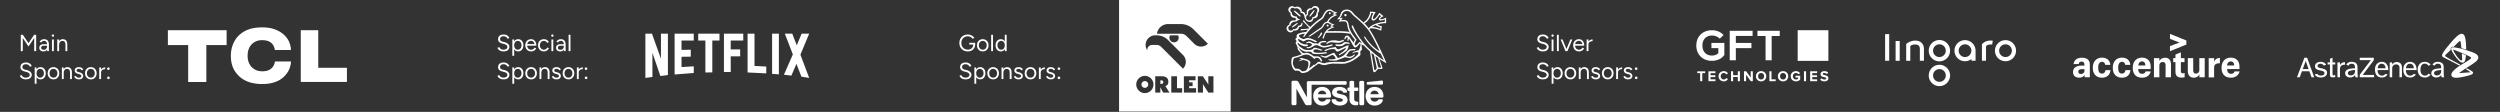 <svg xmlns="http://www.w3.org/2000/svg" width="1073" height="48" fill="none"><rect width="100%" height="100%" fill="#333333" stroke="none"/><style><![CDATA[.B{fill:#fff}]]></style><g clip-path="url(#A)" class="B"><g clip-path="url(#B)"><path d="M8.93 21.941v-7h.88l2.42 3.58 2.42-3.58h.87v7h-.84v-5.64l-2.45 3.65-2.45-3.63v5.62h-.85zm11.307 0l-.04-.82v-1.82c0-.393-.043-.717-.13-.97a1.14 1.14 0 0 0-.41-.59c-.187-.133-.43-.2-.73-.2-.273 0-.51.057-.71.17a1.22 1.22 0 0 0-.48.52l-.72-.28c.127-.233.28-.433.46-.6a1.76 1.76 0 0 1 .63-.39 2.25 2.25 0 0 1 .82-.14c.467 0 .85.093 1.15.28.307.18.537.45.69.81.153.353.227.793.22 1.32l-.01 2.71h-.74zm-1.5.12c-.587 0-1.047-.133-1.38-.4-.327-.273-.49-.65-.49-1.13 0-.507.167-.893.5-1.16.34-.273.813-.41 1.42-.41h1.43v.67h-1.25c-.467 0-.8.077-1 .23-.193.153-.29.373-.29.66a.75.75 0 0 0 .29.62c.193.147.463.22.81.22.287 0 .537-.06.75-.18.213-.127.377-.303.49-.53a1.77 1.77 0 0 0 .18-.82h.34c0 .68-.153 1.223-.46 1.63-.307.4-.753.6-1.34.6zm3.568-.12v-5h.8v5h-.8zm.41-6.16a.48.48 0 0 1-.35-.15.48.48 0 0 1-.15-.35.46.46 0 0 1 .15-.35.48.48 0 0 1 .35-.15.46.46 0 0 1 .35.15.46.46 0 0 1 .15.35.48.48 0 0 1-.15.35.46.46 0 0 1-.35.15zm1.864 6.16v-5h.75l.05.92v4.08h-.8zm3.51 0v-2.56h.8v2.56h-.8zm0-2.56c0-.493-.057-.87-.17-1.13s-.27-.437-.47-.53a1.5 1.5 0 0 0-.68-.15c-.44 0-.783.157-1.03.47-.24.307-.36.743-.36 1.31h-.39c0-.527.077-.98.23-1.36s.377-.67.67-.87.647-.3 1.06-.3c.393 0 .733.08 1.02.24.293.153.52.4.68.74.167.34.247.787.24 1.34v.24h-.8zM11.17 34.061a4.01 4.01 0 0 1-1.03-.12c-.3-.087-.56-.203-.78-.35a2.45 2.45 0 0 1-.54-.5 2.01 2.01 0 0 1-.31-.59l.81-.28c.1.293.3.55.6.77.307.213.68.32 1.12.32.54 0 .963-.107 1.27-.32s.46-.497.46-.85c0-.327-.137-.59-.41-.79-.273-.207-.633-.367-1.08-.48l-.77-.2c-.313-.08-.603-.197-.87-.35a2.01 2.01 0 0 1-.63-.6c-.153-.247-.23-.54-.23-.88 0-.633.203-1.127.61-1.48.413-.36 1.007-.54 1.78-.54.46 0 .857.077 1.19.23.333.147.603.337.81.57.213.227.363.473.45.74l-.8.28c-.127-.333-.34-.593-.64-.78-.3-.193-.663-.29-1.09-.29-.447 0-.803.11-1.07.33-.26.213-.39.507-.39.88 0 .32.103.567.31.74.207.167.477.29.81.37l.77.19c.68.16 1.2.427 1.56.8.367.367.55.763.55 1.19 0 .367-.093.703-.28 1.01-.187.3-.463.54-.83.72-.36.173-.81.26-1.35.26zm3.723 1.88v-7h.75l.05.92v6.08h-.8zm2.49-1.88a1.91 1.91 0 0 1-1.11-.33c-.313-.22-.557-.527-.73-.92-.173-.4-.26-.857-.26-1.37 0-.52.087-.977.26-1.37s.417-.7.73-.92a1.91 1.91 0 0 1 1.11-.33c.447 0 .84.11 1.18.33a2.18 2.18 0 0 1 .79.92c.193.393.29.85.29 1.37 0 .513-.097.97-.29 1.37a2.18 2.18 0 0 1-.79.92c-.34.22-.733.33-1.18.33zm-.18-.73a1.46 1.46 0 0 0 .83-.24 1.63 1.63 0 0 0 .58-.67c.147-.287.22-.613.22-.98s-.07-.693-.21-.98c-.133-.287-.323-.51-.57-.67a1.51 1.51 0 0 0-.84-.24c-.293 0-.557.08-.79.24-.227.16-.407.383-.54.67-.127.287-.19.613-.19.98s.063.693.19.98c.133.287.313.51.54.67s.487.24.78.24zm5.758.73c-.487 0-.92-.11-1.3-.33a2.41 2.41 0 0 1-.88-.93c-.213-.393-.32-.847-.32-1.36s.103-.967.31-1.36c.213-.393.507-.7.88-.92.38-.227.81-.34 1.29-.34.493 0 .927.113 1.3.34a2.25 2.25 0 0 1 .88.92c.213.393.32.847.32 1.36s-.107.967-.32 1.36a2.34 2.34 0 0 1-.87.93c-.373.22-.803.33-1.29.33zm0-.74c.333 0 .623-.08.87-.24s.44-.38.58-.66c.147-.28.22-.607.22-.98s-.073-.7-.22-.98a1.62 1.62 0 0 0-.59-.66c-.253-.16-.547-.24-.88-.24-.327 0-.617.08-.87.24-.247.16-.443.38-.59.66-.14.28-.21.607-.21.98 0 .367.07.693.21.98a1.69 1.69 0 0 0 .6.66c.26.16.553.24.88.24zm3.591.62v-5h.75l.05.92v4.08h-.8zm3.51 0v-2.56h.8v2.56h-.8zm0-2.56c0-.493-.057-.87-.17-1.13s-.27-.437-.47-.53a1.5 1.5 0 0 0-.68-.15c-.44 0-.783.157-1.03.47-.24.307-.36.743-.36 1.31h-.39c0-.527.077-.98.23-1.36s.377-.67.67-.87.647-.3 1.06-.3c.393 0 .733.08 1.02.24.293.153.52.4.68.74.167.34.247.787.24 1.34v.24h-.8zm3.816 2.68c-.367 0-.687-.053-.96-.16-.273-.113-.503-.26-.69-.44-.18-.18-.31-.377-.39-.59l.7-.29c.113.227.283.41.51.55a1.4 1.4 0 0 0 .75.21c.313 0 .577-.06.79-.18.213-.127.32-.303.32-.53 0-.207-.08-.373-.24-.5-.153-.127-.383-.23-.69-.31l-.48-.13c-.453-.12-.807-.3-1.06-.54-.253-.247-.38-.523-.38-.83 0-.473.153-.84.46-1.1.313-.267.777-.4 1.39-.4a2.34 2.34 0 0 1 .8.13c.24.087.447.21.62.37.173.153.3.337.38.55l-.7.31a.87.87 0 0 0-.43-.49c-.2-.1-.443-.15-.73-.15-.307 0-.547.067-.72.2-.173.127-.26.307-.26.54 0 .133.07.26.21.38.147.113.36.207.64.28l.5.13c.327.08.6.2.82.36.22.153.387.33.5.53s.17.413.17.64a1.29 1.29 0 0 1-.24.78c-.16.22-.377.39-.65.51-.273.113-.587.17-.94.17zm5.118 0c-.487 0-.92-.11-1.3-.33a2.41 2.41 0 0 1-.88-.93c-.213-.393-.32-.847-.32-1.36s.103-.967.31-1.36a2.34 2.34 0 0 1 .88-.92c.38-.227.81-.34 1.29-.34.493 0 .927.113 1.3.34a2.25 2.25 0 0 1 .88.92c.213.393.32.847.32 1.36s-.107.967-.32 1.36a2.34 2.34 0 0 1-.87.93c-.373.22-.803.33-1.29.33zm0-.74c.333 0 .623-.08.87-.24s.44-.38.58-.66c.147-.28.22-.607.22-.98s-.073-.7-.22-.98a1.62 1.62 0 0 0-.59-.66c-.253-.16-.547-.24-.88-.24-.327 0-.617.08-.87.24a1.72 1.72 0 0 0-.59.66c-.14.28-.21.607-.21.98 0 .367.07.693.21.98a1.69 1.69 0 0 0 .6.66c.26.16.553.24.88.24zm4.031-2.09c0-.54.103-.977.31-1.31.207-.34.47-.59.79-.75.327-.167.67-.25 1.03-.25v.75c-.293 0-.577.05-.85.15a1.42 1.42 0 0 0-.66.47c-.173.22-.26.52-.26.9l-.36.04zm-.44 2.71v-5h.8v5h-.8zm3.939-3.91c-.153 0-.287-.053-.4-.16a.53.53 0 0 1-.16-.39.53.53 0 0 1 .16-.39c.113-.113.247-.17.4-.17.147 0 .273.057.38.17.113.107.17.237.17.39s-.057.283-.17.39a.52.52 0 0 1-.38.16zm.01 3.93a.53.53 0 0 1-.39-.16c-.107-.113-.16-.247-.16-.4a.53.53 0 0 1 .55-.55.53.53 0 0 1 .39.16c.113.107.17.237.17.39s-.057.287-.17.4a.53.53 0 0 1-.39.16z"/><g clip-path="url(#C)"><path d="M72.05 19.354h8.715v15.827h7.794V19.354h8.705v-6.388H72.05v6.388zm40.494 11.253c-1.812 0-3.17-.53-4.325-1.619-1.128-1.066-1.94-2.695-1.94-4.912v-.333c0-2.207.81-3.861 1.94-4.919 1.155-1.098 2.523-1.604 4.325-1.604 4.255 0 5.163 2.567 5.435 4.241h6.916c-.171-3.381-1.758-5.755-4.004-7.337-2.234-1.574-4.83-2.377-8.276-2.377-4.235 0-7.244.956-9.717 3.08-2.491 2.169-3.819 5.583-3.819 8.996v.173c0 3.731 1.155 6.529 3.708 8.88 2.389 2.202 5.874 3.208 9.744 3.195 3.431 0 6.378-.816 8.417-2.37 2.248-1.722 3.784-4.139 3.969-7.327h-6.901c-.191 1.339-1.025 4.231-5.477 4.231m24.055-1.516V12.966h-7.506v22.208h19.815V29.09h-12.309z"/></g></g><g clip-path="url(#D)"><path d="M216.17 22.061c-.387 0-.73-.04-1.03-.12-.3-.087-.56-.203-.78-.35a2.45 2.45 0 0 1-.54-.5c-.14-.187-.243-.383-.31-.59l.81-.28c.1.293.3.55.6.77.307.213.68.32 1.12.32.54 0 .963-.107 1.27-.32s.46-.497.46-.85c0-.327-.137-.59-.41-.79-.273-.207-.633-.367-1.08-.48l-.77-.2c-.313-.08-.603-.197-.87-.35a2.01 2.01 0 0 1-.63-.6c-.153-.247-.23-.54-.23-.88 0-.633.203-1.127.61-1.48.413-.36 1.007-.54 1.78-.54.46 0 .857.077 1.19.23.333.147.603.337.81.57a1.97 1.97 0 0 1 .45.74l-.8.28a1.54 1.54 0 0 0-.64-.78c-.3-.193-.663-.29-1.09-.29-.447 0-.803.11-1.07.33-.26.213-.39.507-.39.88 0 .32.103.567.31.74.207.167.477.29.81.37l.77.19c.68.16 1.2.427 1.56.8.367.367.55.763.55 1.19 0 .367-.093.703-.28 1.01-.187.3-.463.54-.83.72-.36.173-.81.26-1.35.26zm3.723 1.88v-7h.75l.05.92v6.08h-.8zm2.49-1.88a1.91 1.91 0 0 1-1.11-.33c-.314-.22-.557-.527-.73-.92-.174-.4-.26-.857-.26-1.37 0-.52.086-.977.26-1.37s.416-.7.73-.92a1.91 1.91 0 0 1 1.11-.33c.446 0 .84.11 1.18.33s.603.527.79.92c.193.393.29.85.29 1.37 0 .513-.097.97-.29 1.37-.187.393-.45.7-.79.92s-.734.33-1.18.33zm-.18-.73c.313 0 .59-.08.83-.24.246-.16.44-.383.58-.67a2.13 2.13 0 0 0 .22-.98c0-.367-.07-.693-.21-.98a1.57 1.57 0 0 0-.57-.67 1.51 1.51 0 0 0-.84-.24 1.36 1.36 0 0 0-.79.24c-.227.16-.407.383-.54.67-.127.287-.19.613-.19.98s.063.693.19.98c.133.287.313.51.54.67s.486.24.78.24zm5.738.73c-.487 0-.917-.11-1.29-.33-.374-.227-.667-.537-.88-.93-.207-.393-.31-.847-.31-1.36s.103-.967.31-1.36c.213-.393.503-.7.87-.92.373-.227.8-.34 1.28-.34.466 0 .87.117 1.21.35.34.227.603.547.79.96s.28.9.28 1.46h-4.13l.2-.17c0 .4.07.743.21 1.03.146.287.35.507.61.66.26.147.556.22.89.22.353 0 .65-.083.89-.25a1.67 1.67 0 0 0 .57-.66l.69.35c-.127.26-.297.487-.51.68-.207.193-.454.343-.74.45-.28.107-.594.16-.94.16zm-1.62-2.98l-.21-.16h3.45l-.21.17c0-.32-.064-.597-.19-.83a1.38 1.38 0 0 0-.51-.54c-.214-.127-.46-.19-.74-.19a1.68 1.68 0 0 0-.78.19c-.24.127-.437.307-.59.54-.147.227-.22.5-.22.82zm7.119 2.98c-.494 0-.93-.11-1.31-.33-.38-.227-.677-.537-.89-.93s-.32-.847-.32-1.36.103-.967.31-1.36c.213-.393.51-.7.89-.92.38-.227.813-.34 1.3-.34.48 0 .91.11 1.29.33a2.17 2.17 0 0 1 .87.93l-.73.33c-.134-.267-.327-.473-.58-.62a1.65 1.65 0 0 0-.87-.23c-.327 0-.617.08-.87.24-.247.16-.444.383-.59.67-.14.28-.21.603-.21.97s.07.693.21.98a1.68 1.68 0 0 0 .6.66c.26.16.553.24.88.24a1.55 1.55 0 0 0 .87-.25c.26-.167.456-.4.59-.7l.73.33c-.2.427-.49.76-.87 1s-.814.36-1.3.36zm3.23-.12v-5h.8v5h-.8zm.41-6.16a.48.48 0 0 1-.35-.15.48.48 0 0 1-.15-.35.46.46 0 0 1 .15-.35.48.48 0 0 1 .35-.15.46.46 0 0 1 .35.15.46.46 0 0 1 .15.35.48.48 0 0 1-.15.35.46.46 0 0 1-.35.15zm4.944 6.16l-.04-.82v-1.82c0-.393-.043-.717-.13-.97-.087-.26-.223-.457-.41-.59s-.43-.2-.73-.2c-.273 0-.51.057-.71.17-.193.107-.353.28-.48.52l-.72-.28a2.32 2.32 0 0 1 .46-.6 1.76 1.76 0 0 1 .63-.39 2.25 2.25 0 0 1 .82-.14c.467 0 .85.093 1.15.28.307.18.537.45.69.81.153.353.227.793.22 1.32l-.01 2.71h-.74zm-1.5.12c-.587 0-1.047-.133-1.38-.4-.327-.273-.49-.65-.49-1.13 0-.507.167-.893.5-1.16.34-.273.813-.41 1.42-.41h1.43v.67h-1.25c-.467 0-.8.077-1 .23-.193.153-.29.373-.29.66a.75.75 0 0 0 .29.62c.193.147.463.22.81.22.287 0 .537-.06.75-.18.213-.127.377-.303.49-.53a1.77 1.77 0 0 0 .18-.82h.34c0 .68-.153 1.223-.46 1.63-.307.4-.753.6-1.34.6zm3.518-.12v-7h.8v7h-.8zm-27.872 12.12c-.387 0-.73-.04-1.03-.12-.3-.087-.56-.203-.78-.35a2.45 2.45 0 0 1-.54-.5c-.14-.187-.243-.383-.31-.59l.81-.28c.1.293.3.55.6.77.307.213.68.32 1.12.32.54 0 .963-.107 1.27-.32s.46-.497.46-.85c0-.327-.137-.59-.41-.79-.273-.207-.633-.367-1.08-.48l-.77-.2c-.313-.08-.603-.197-.87-.35a2.01 2.01 0 0 1-.63-.6c-.153-.247-.23-.54-.23-.88 0-.633.203-1.127.61-1.48.413-.36 1.007-.54 1.78-.54.46 0 .857.077 1.19.23.333.147.603.337.81.57a1.97 1.97 0 0 1 .45.74l-.8.28a1.54 1.54 0 0 0-.64-.78c-.3-.193-.663-.29-1.09-.29-.447 0-.803.11-1.07.33-.26.213-.39.507-.39.88 0 .32.103.567.31.74.207.167.477.29.81.37l.77.19c.68.16 1.2.427 1.56.8.367.367.55.763.55 1.19 0 .367-.093.703-.28 1.01-.187.3-.463.54-.83.72-.36.173-.81.26-1.35.26zm3.723 1.88v-7h.75l.05.92v6.08h-.8zm2.49-1.88a1.91 1.91 0 0 1-1.11-.33c-.314-.22-.557-.527-.73-.92-.174-.4-.26-.857-.26-1.37 0-.52.086-.977.26-1.37s.416-.7.73-.92a1.91 1.91 0 0 1 1.11-.33c.446 0 .84.11 1.18.33s.603.527.79.92c.193.393.29.85.29 1.37 0 .513-.097.97-.29 1.37-.187.393-.45.7-.79.92s-.734.33-1.18.33zm-.18-.73c.313 0 .59-.08.83-.24.246-.16.44-.383.58-.67a2.13 2.13 0 0 0 .22-.98c0-.367-.07-.693-.21-.98a1.57 1.57 0 0 0-.57-.67 1.51 1.51 0 0 0-.84-.24 1.36 1.36 0 0 0-.79.24c-.227.16-.407.383-.54.67-.127.287-.19.613-.19.98s.063.693.19.98c.133.287.313.51.54.67s.486.24.78.24zm5.758.73c-.487 0-.92-.11-1.3-.33-.374-.227-.667-.537-.88-.93s-.32-.847-.32-1.36.103-.967.31-1.36a2.33 2.33 0 0 1 .88-.92c.38-.227.81-.34 1.29-.34.493 0 .926.113 1.3.34.38.22.673.527.88.92.213.393.32.847.32 1.36s-.107.967-.32 1.36c-.207.393-.497.703-.87.93-.374.22-.804.33-1.29.33zm0-.74c.333 0 .623-.08.87-.24a1.65 1.65 0 0 0 .58-.66c.146-.28.22-.607.22-.98s-.074-.7-.22-.98a1.62 1.62 0 0 0-.59-.66c-.254-.16-.547-.24-.88-.24-.327 0-.617.08-.87.24a1.71 1.71 0 0 0-.59.66c-.14.28-.21.607-.21.98 0 .367.07.693.21.98a1.68 1.68 0 0 0 .6.66c.26.16.553.24.88.24zm3.591.62v-5h.75l.05.92v4.08h-.8zm3.51 0v-2.56h.8v2.56h-.8zm0-2.56c0-.493-.057-.87-.17-1.13s-.27-.437-.47-.53a1.5 1.5 0 0 0-.68-.15c-.44 0-.784.157-1.03.47-.24.307-.36.743-.36 1.31h-.39c0-.527.076-.98.23-1.36s.376-.67.67-.87.646-.3 1.06-.3c.393 0 .733.08 1.02.24.293.153.52.4.68.74.166.34.246.787.24 1.34v.24h-.8zm3.816 2.68a2.63 2.63 0 0 1-.96-.16c-.274-.113-.504-.26-.69-.44-.18-.18-.31-.377-.39-.59l.7-.29a1.34 1.34 0 0 0 .51.55c.226.14.476.21.75.21.313 0 .576-.06.79-.18.213-.127.32-.303.32-.53 0-.207-.08-.373-.24-.5-.154-.127-.384-.23-.69-.31l-.48-.13c-.454-.12-.807-.3-1.06-.54-.254-.247-.38-.523-.38-.83 0-.473.153-.84.46-1.1.313-.267.776-.4 1.39-.4.293 0 .56.043.8.13s.446.21.62.37c.173.153.3.337.38.55l-.7.31c-.087-.227-.23-.39-.43-.49s-.444-.15-.73-.15c-.307 0-.547.067-.72.2-.174.127-.26.307-.26.54 0 .133.07.26.21.38.146.113.36.207.64.28l.5.13c.326.08.6.2.82.36a1.64 1.64 0 0 1 .5.53 1.28 1.28 0 0 1 .17.64 1.29 1.29 0 0 1-.24.78 1.56 1.56 0 0 1-.65.51c-.274.113-.587.17-.94.17zm5.118 0c-.487 0-.92-.11-1.3-.33a2.41 2.41 0 0 1-.88-.93c-.213-.393-.32-.847-.32-1.36s.103-.967.31-1.36a2.34 2.34 0 0 1 .88-.92c.38-.227.81-.34 1.29-.34.493 0 .927.113 1.3.34.38.22.673.527.88.92.213.393.32.847.32 1.36s-.107.967-.32 1.36c-.207.393-.497.703-.87.93-.373.22-.803.33-1.29.33zm0-.74c.333 0 .623-.08.87-.24s.44-.38.58-.66c.147-.28.22-.607.22-.98s-.073-.7-.22-.98a1.62 1.62 0 0 0-.59-.66c-.253-.16-.547-.24-.88-.24-.327 0-.617.08-.87.24a1.72 1.72 0 0 0-.59.66c-.14.28-.21.607-.21.98 0 .367.07.693.21.98.147.28.347.5.6.66.26.16.553.24.88.24zm4.031-2.09c0-.54.103-.977.31-1.31a1.93 1.93 0 0 1 .79-.75c.326-.167.67-.25 1.03-.25v.75a2.45 2.45 0 0 0-.85.15c-.267.093-.487.25-.66.47s-.26.52-.26.9l-.36.04zm-.44 2.71v-5h.8v5h-.8zm3.939-3.91a.56.56 0 0 1-.4-.16.53.53 0 0 1-.16-.39.53.53 0 0 1 .16-.39c.113-.113.246-.17.4-.17.146 0 .273.057.38.17.113.107.17.237.17.39s-.057.283-.17.39a.52.52 0 0 1-.38.16zm.01 3.93a.53.53 0 0 1-.39-.16c-.107-.113-.16-.247-.16-.4a.53.53 0 0 1 .55-.55.53.53 0 0 1 .39.16c.113.107.17.237.17.39a.55.55 0 0 1-.17.4.53.53 0 0 1-.39.16z"/><g clip-path="url(#E)"><path d="M286.667 32.217c-1.058.186-2.134.241-3.247.39l-3.396-9.945v10.372l-3.024.408v-19h2.82l3.86 10.78v-10.78h2.987v17.775zm5.845-10.817l3.97-.056v2.969l-3.97.056v4.416l5.251-.316v2.857l-8.22.649V14.441h8.22v2.969h-5.251v3.989zm16.291-3.989h-3.08v13.656l-2.969.037V17.41h-3.08v-2.969h9.129v2.969zm4.824 3.785h4.063v2.969h-4.063v6.735h-2.913V14.441h8.294v2.969h-5.381v3.785zm10.205 7.106l5.047.26v2.932l-8.016-.39V14.441h2.969v13.86zm7.552 3.395l2.913.223V14.441h-2.913v17.256zm15.92-17.256l-3.767 9.036 3.767 9.964-3.34-.538-2.134-5.492-2.171 5.047-3.191-.39 3.822-8.702-3.451-8.925h3.191l1.948 4.991 2.079-4.991h3.247z"/></g></g><g clip-path="url(#F)"><path d="M415.404 22.061c-.714 0-1.344-.153-1.89-.46a3.44 3.44 0 0 1-1.29-1.28c-.307-.547-.46-1.17-.46-1.87 0-.713.153-1.34.46-1.88.313-.547.743-.973 1.29-1.28.546-.313 1.176-.47 1.89-.47a3.21 3.21 0 0 1 1.09.19 3.63 3.63 0 0 1 .97.5c.293.213.53.457.71.73l-.67.46c-.134-.213-.314-.403-.54-.57a2.63 2.63 0 0 0-.75-.4 2.44 2.44 0 0 0-.81-.14c-.54 0-1.02.123-1.44.37-.42.24-.75.573-.99 1s-.36.923-.36 1.49c0 .547.116 1.037.35 1.47.24.427.57.763.99 1.01.426.247.91.37 1.45.37.453 0 .853-.093 1.2-.28.353-.193.63-.457.83-.79.2-.34.3-.73.3-1.17l.81-.06c0 .613-.134 1.15-.4 1.61a2.86 2.86 0 0 1-1.11 1.07c-.474.253-1.017.38-1.63.38zm.61-2.96v-.73h2.53v.66l-.4.07h-2.13zm5.797 2.96c-.486 0-.92-.11-1.3-.33a2.42 2.42 0 0 1-.88-.93c-.213-.393-.32-.847-.32-1.36s.104-.967.31-1.36c.214-.393.507-.7.88-.92.38-.227.81-.34 1.29-.34.494 0 .927.113 1.3.34.38.22.674.527.88.92.214.393.32.847.32 1.36s-.106.967-.32 1.36a2.33 2.33 0 0 1-.87.93c-.373.22-.803.33-1.29.33zm0-.74a1.56 1.56 0 0 0 .87-.24c.247-.16.44-.38.58-.66.147-.28.22-.607.22-.98s-.073-.7-.22-.98c-.14-.28-.336-.5-.59-.66a1.61 1.61 0 0 0-.88-.24c-.326 0-.616.08-.87.24-.246.16-.443.38-.59.66-.14.28-.21.607-.21.98 0 .367.07.693.21.98.147.28.347.5.6.66.26.16.554.24.88.24zm3.591.62v-7h.8v7h-.8zm5.897 0l-.04-.93v-6.07h.8v7h-.76zm-1.73.12c-.446 0-.84-.11-1.18-.33s-.606-.527-.8-.92c-.186-.4-.28-.857-.28-1.37 0-.52.094-.977.28-1.37.194-.393.46-.7.8-.92s.734-.33 1.18-.33c.42 0 .787.11 1.1.33.32.22.567.527.74.92s.26.85.26 1.37c0 .513-.086.97-.26 1.37-.173.393-.42.7-.74.92-.313.22-.68.33-1.1.33zm.18-.73c.294 0 .554-.08.78-.24a1.57 1.57 0 0 0 .53-.67c.134-.287.2-.613.2-.98s-.066-.693-.2-.98a1.57 1.57 0 0 0-.53-.67c-.226-.16-.49-.24-.79-.24a1.51 1.51 0 0 0-.84.24c-.24.16-.43.383-.57.67s-.21.613-.21.98.07.693.21.98.334.51.58.67a1.51 1.51 0 0 0 .84.24zm-15.275 12.73c-.387 0-.73-.04-1.03-.12-.3-.087-.56-.203-.78-.35a2.45 2.45 0 0 1-.54-.5c-.14-.187-.244-.383-.31-.59l.81-.28c.1.293.3.55.6.77.306.213.68.32 1.12.32.54 0 .963-.107 1.27-.32s.46-.497.46-.85c0-.327-.137-.59-.41-.79-.274-.207-.634-.367-1.08-.48l-.77-.2c-.314-.08-.604-.197-.87-.35a2.01 2.01 0 0 1-.63-.6c-.154-.247-.23-.54-.23-.88 0-.633.203-1.127.61-1.48.413-.36 1.006-.54 1.78-.54.46 0 .856.077 1.19.23.333.147.603.337.81.57a1.97 1.97 0 0 1 .45.74l-.8.28a1.54 1.54 0 0 0-.64-.78c-.3-.193-.664-.29-1.09-.29-.447 0-.804.11-1.07.33-.26.213-.39.507-.39.88 0 .32.103.567.31.74.206.167.476.29.81.37l.77.19c.68.16 1.2.427 1.56.8.366.367.55.763.55 1.19a1.91 1.91 0 0 1-.28 1.01c-.187.3-.464.54-.83.72-.36.173-.81.26-1.35.26zm3.722 1.88v-7h.75l.05.92v6.08h-.8zm2.49-1.88a1.91 1.91 0 0 1-1.11-.33c-.313-.22-.556-.527-.73-.92-.173-.4-.26-.857-.26-1.37 0-.52.087-.977.26-1.37s.417-.7.73-.92a1.91 1.91 0 0 1 1.11-.33c.447 0 .84.11 1.18.33s.604.527.79.92c.194.393.29.85.29 1.37 0 .513-.096.97-.29 1.37-.186.393-.45.7-.79.92s-.733.33-1.18.33zm-.18-.73a1.46 1.46 0 0 0 .83-.24c.247-.16.44-.383.58-.67.147-.287.22-.613.22-.98s-.07-.693-.21-.98c-.133-.287-.323-.51-.57-.67s-.526-.24-.84-.24c-.293 0-.556.08-.79.24a1.66 1.66 0 0 0-.54.67c-.126.287-.19.613-.19.98s.064.693.19.98a1.66 1.66 0 0 0 .54.67 1.32 1.32 0 0 0 .78.24zm5.758.73c-.486 0-.92-.11-1.3-.33a2.42 2.42 0 0 1-.88-.93c-.213-.393-.32-.847-.32-1.36s.104-.967.31-1.36c.214-.393.507-.7.88-.92.38-.227.81-.34 1.29-.34.494 0 .927.113 1.3.34.38.22.674.527.88.92.214.393.32.847.32 1.36s-.106.967-.32 1.36a2.33 2.33 0 0 1-.87.93c-.373.22-.803.33-1.29.33zm0-.74a1.56 1.56 0 0 0 .87-.24c.247-.16.44-.38.58-.66.147-.28.22-.607.22-.98s-.073-.7-.22-.98c-.14-.28-.336-.5-.59-.66a1.61 1.61 0 0 0-.88-.24c-.326 0-.616.08-.87.24-.246.16-.443.38-.59.66-.14.28-.21.607-.21.98 0 .367.07.693.21.98.147.28.347.5.6.66.26.16.554.24.88.24zm3.591.62v-5h.75l.05.92v4.08h-.8zm3.51 0v-2.56h.8v2.56h-.8zm0-2.56c0-.493-.056-.87-.17-1.13s-.27-.437-.47-.53c-.2-.1-.426-.15-.68-.15-.44 0-.783.157-1.03.47-.24.307-.36.743-.36 1.31h-.39c0-.527.077-.98.23-1.36s.377-.67.67-.87.647-.3 1.06-.3c.394 0 .734.08 1.02.24.294.153.52.4.68.74.167.34.247.787.24 1.34v.24h-.8zm3.816 2.68c-.366 0-.686-.053-.96-.16-.273-.113-.503-.26-.69-.44-.18-.18-.31-.377-.39-.59l.7-.29c.114.227.284.41.51.55a1.4 1.4 0 0 0 .75.21c.314 0 .577-.06.79-.18.214-.127.32-.303.32-.53 0-.207-.08-.373-.24-.5-.153-.127-.383-.23-.69-.31l-.48-.13c-.453-.12-.806-.3-1.06-.54-.253-.247-.38-.523-.38-.83 0-.473.154-.84.46-1.1.314-.267.777-.4 1.39-.4.294 0 .56.043.8.13s.447.21.62.37c.174.153.3.337.38.55l-.7.31c-.086-.227-.23-.39-.43-.49s-.443-.15-.73-.15c-.306 0-.546.067-.72.2a.63.63 0 0 0-.26.54c0 .133.07.26.21.38.147.113.36.207.64.28l.5.13c.327.08.6.2.82.36.22.153.387.33.5.53a1.27 1.27 0 0 1 .17.64 1.29 1.29 0 0 1-.24.78c-.16.22-.376.39-.65.51-.273.113-.586.17-.94.17zm5.119 0c-.487 0-.92-.11-1.3-.33-.374-.227-.667-.537-.88-.93s-.32-.847-.32-1.36.103-.967.31-1.36a2.33 2.33 0 0 1 .88-.92c.38-.227.81-.34 1.29-.34.493 0 .926.113 1.3.34.38.22.673.527.88.92.213.393.32.847.32 1.36s-.107.967-.32 1.36c-.207.393-.497.703-.87.93-.374.22-.804.33-1.29.33zm0-.74c.333 0 .623-.08.87-.24a1.65 1.65 0 0 0 .58-.66c.146-.28.22-.607.22-.98s-.074-.7-.22-.98a1.62 1.62 0 0 0-.59-.66c-.254-.16-.547-.24-.88-.24-.327 0-.617.08-.87.24a1.71 1.71 0 0 0-.59.66c-.14.28-.21.607-.21.98 0 .367.07.693.21.98a1.68 1.68 0 0 0 .6.66c.26.16.553.24.88.24zm4.03-2.09c0-.54.104-.977.31-1.31.207-.34.47-.59.79-.75.327-.167.67-.25 1.03-.25v.75a2.46 2.46 0 0 0-.85.15c-.266.093-.486.25-.66.47s-.26.52-.26.9l-.36.04zm-.44 2.71v-5h.8v5h-.8zm5.129.12c-.366 0-.686-.053-.96-.16-.273-.113-.503-.26-.69-.44-.18-.18-.31-.377-.39-.59l.7-.29c.114.227.284.41.51.55a1.4 1.4 0 0 0 .75.21c.314 0 .577-.06.79-.18.214-.127.32-.303.32-.53 0-.207-.08-.373-.24-.5-.153-.127-.383-.23-.69-.31l-.48-.13c-.453-.12-.806-.3-1.06-.54-.253-.247-.38-.523-.38-.83 0-.473.154-.84.46-1.1.314-.267.777-.4 1.39-.4.294 0 .56.043.8.13s.447.21.62.37c.174.153.3.337.38.55l-.7.31c-.086-.227-.23-.39-.43-.49s-.443-.15-.73-.15c-.306 0-.546.067-.72.2a.63.63 0 0 0-.26.54c0 .133.07.26.21.38.147.113.36.207.64.28l.5.13c.327.08.6.2.82.36.22.153.387.33.5.53a1.27 1.27 0 0 1 .17.64 1.29 1.29 0 0 1-.24.78c-.16.22-.376.39-.65.51-.273.113-.586.17-.94.17zm3.469-4.03a.56.56 0 0 1-.4-.16.53.53 0 0 1-.16-.39.53.53 0 0 1 .16-.39c.113-.113.246-.17.4-.17.146 0 .273.057.38.17.113.107.17.237.17.39s-.057.283-.17.39a.52.52 0 0 1-.38.16zm.01 3.93a.53.53 0 0 1-.39-.16c-.107-.113-.16-.247-.16-.4a.53.53 0 0 1 .55-.55.53.53 0 0 1 .39.16c.113.107.17.237.17.39a.55.55 0 0 1-.17.4.53.53 0 0 1-.39.16z"/><g clip-path="url(#G)"><path d="M528.187 0v47.874h-47.883V0h47.883zM491.38 32.571a3.7 3.7 0 0 0-3.701 3.692 3.7 3.7 0 0 0 3.701 3.691 3.69 3.69 0 0 0 3.682-3.691 3.7 3.7 0 0 0-3.682-3.692zm4.45 7.185h2.191v-2.32l1.191 2.32h2.752l-1.82-2.855h.008c.794-.095 1.311-.794 1.311-1.794 0-1.501-.94-2.363-2.76-2.363h-2.873v7.013zm6.884 0h4.658v-1.906h-2.208v-5.106h-2.45v7.013zm11.394 0h2.201v-2.605a6.9 6.9 0 0 0-.07-1.104l2.399 3.709h2.174v-7.013h-2.201v2.501a7.81 7.81 0 0 0 .07 1.113l-2.407-3.614h-2.166v7.013zm-5.986-.009h5.228v-1.906h-2.967v-.871h1.483v-1.63h-1.483v-.889h2.742v-1.717h-5.003v7.013zm-16.742-4.942c.802 0 1.449.647 1.449 1.449a1.46 1.46 0 0 1-1.449 1.449c-.802 0-1.458-.647-1.458-1.449s.656-1.449 1.458-1.449zm7.081-.328c.535 0 .811.302.811.776s-.294.751-.811.751h-.422v-1.527h.422zm-2.613-19.322a4.14 4.14 0 0 0-4.141 4.149c0 .897.267 1.588.725 2.347-.164-1.225.785-2.355 2.027-2.355h1.967c.707 0 1.431.303 1.94.803l9.377 9.376c1.613-1.604 1.613-4.252 0-5.865l-6.392-6.4c-1.303-1.311-3.054-2.054-4.9-2.054h-.603zm5.495-4.83c-2.398 0-4.452 1.768-4.78 4.141h10.257c.915 0 1.786.353 2.424 1.009l3.399 3.382c1.432 1.423 4.08 1.621 5.788-.078l-5.867-5.865-.362-.354a7.59 7.59 0 0 0-5.382-2.234h-5.477zm.845 4.83a2.03 2.03 0 0 0-.276 1.027l.001.204c.103 1.007.956 1.788 1.991 1.788a2 2 0 0 0 2.001-1.992 1.96 1.96 0 0 0-.284-1.027h-3.433z"/></g><g clip-path="url(#H)" fill-rule="evenodd"><path d="M577.44 6.978c.277 0 .519-.208.519-.485s-.242-.485-.519-.485-.485.208-.485.485.208.485.485.485zm-6.682-.866c.242 0 .416-.208.416-.415a.416.416 0 1 0-.831 0 .42.42 0 0 0 .415.415zm-5.02 10.249l-.208-.208c.589-.554 1.177-1.385 1.281-1.87.07-.485.762-.381.624.104-.174.658-.935 1.42-1.697 1.974zM561.48 6.286c-1.039.45-1.178 1.523-.451 2.181.866.762 2.355.104 2.216-1.108 1.177.069 1.939-1.177 1.766-2.008.519-.45.554-1.419-.069-1.8-.693-.415-1.316-.277-1.731.519-1.074-.069-2.112.762-1.731 2.216l-.485-.208c-.658-1.419.485-2.839 1.904-2.493.312-.692 1.35-1.419 2.527-.727.9.554 1.108 2.008.139 2.7.45 1.316-.485 2.424-1.87 2.285-.173 1.731-1.765 1.939-2.839 1.143-.588-.485-.831-1.108-.934-1.593-.139-.519-.139-.969-.624-1.489-.38-.381-1.073-.381-1.073-.381 0-1.246-1.142-2.389-2.596-1.835-.52-.45-1.178-.485-1.628.069-.242.312-.415 1.143.416 1.523-.035 1.143.831 1.87 2.112 1.766.034.589.692 1.177 1.315 1.246l-.034.312c-.624-.069-.97.138-1.385.658-1.489-.069-2.528.623-2.493 1.697-1.039.173-1.246 1.281-.658 1.87s1.454.346 1.766-.346c1.073.208 2.008-.554 2.043-1.42.969 0 1.419-.416 1.592-1.316l.347.035c.103.969-.347 1.904-1.524 1.8-.034 1.177-1.142 1.8-2.216 1.419-.484.935-1.627 1.281-2.562.381-.934-.866-.588-2.354.624-2.735 0-1.142.865-2.216 2.492-1.8 0 0 .208-.519.727-.554-.346-.138-.588-.312-.657-.692-1.247.277-2.286-.865-2.009-2.008-1.108-.589-1.142-1.697-.588-2.354.588-.692 1.558-.831 2.389-.104 1.488-.796 3.116.208 3.012 1.87 1.038-.069 1.662.796 1.523 1.731.173-.415.381-.589.762-.658l.485.208zm2.527-2.009l.242.173c-.485 1.039-1.315 2.077-2.042 2.7l-.277-.242c.519-.831 1.592-2.216 2.077-2.631zm-7.132 5.54l.138.277c-.588.589-1.696 1.42-2.319 1.731l-.208-.277a8.28 8.28 0 0 1 2.389-1.731zm1.419-2.977l-.277.346c-.796-.519-2.354-1.904-2.7-2.424l.242-.242c.762.381 2.216 1.696 2.735 2.32zm-1.454 13.225c.104.45 0 .97.416 1.454.138.173.934 1.212 1.523 1.731-.796.312-2.354.969-3.462 1.108-.243.035-.485.173-.693.312-.138.242-.277.658-.346 1.142-.034.346-.034.727-.034 1.108a6.04 6.04 0 0 0 .554 2.181c.381.727.761 1.073 1.211 1.281.104-.035.312-.069.624-.069.83-.035 1.488.45 1.8.831.104.173.346.208.623.208.692 0 1.454-.242 2.147-.52.173-.104.588-.415 1.004-.727.45-.346 2.804-2.354 3.843-2.839.554.277 1.454.658 2.389.658.034 0 .207.035.415-.034l1.143-.277c.83-.173 1.8-.312 2.111-.312l3.566.069 1.662-.069c.485-.173 1.558-.45 2.562-.9s3.116-1.939 3.463-2.285c.173-.139.346-.312.449-.45.035-.069.07-.104.07-.139l-.035-1.489.727-.761v-.069c-.104-.277-.173-1.177-.138-2.077l-.485-.242c-.035 1.108-.45 2.077-.831 2.701-.762.104-2.25.554-2.77 1.177l.312.069c.485-.277 1.004-.45 1.627-.45.519 0 .762.138.762.277 0 .104-.104.346-.139.45-.034.069-.069.208-.173.277-.727.796-1.523 1.454-2.527 2.008-.658.381-1.316.623-2.285.935-.312.069-.727.173-.97.277-.38 0-2.319-.07-3.462-.07s-3.497.173-4.224.346c-.346.104-.45.242-.831.242-.727 0-1.696-.381-2.285-.658-.104 0-.311.104-.519.208-.415.208-1.35 1.523-1.904 1.108-.277.588-1.489 1.108-1.87 1.696.035-.277.519-2.285.554-2.701 0-.069.035-.138-.035-.208-.415-.727-1.661-1.177-2.354-1.316l-.415-.104-1.108-.311-1.004.311 1.177.208-1.489 1.004c.277-.104 1.87-.554 1.974-.588.138-.035.311-.069.485 0l1.211.346c.208.07.554.45.658.658.035.104.035.277.069.692 0 .242-.034.623-.103.9-.174.727-.52 1.281-.624 1.489-.138.277-.311.381-.519.45-.311.173-.727.242-1.142.277-.312 0-.52-.035-.658-.208-.381-.554-1.385-1.073-2.389-.866-.623-.381-1.247-1.593-1.247-2.562 0-.588.277-1.523.451-1.973 1.004-.138 3.046-.9 4.016-1.35.207 0 .796-.208 1.35-.208 1.315 0 2.631 1.142 3.427 1.939.139-.208.381-.554 1.074-.554.934 0 1.488.865 1.731 1.731l.484-.346c-.069-.485-.346-1.039-.727-1.454-.311-.312-.934-.589-1.419-.589-.312 0-.589.069-.796.069-.658 0-.935-.312-1.454-.658s-1.524-.9-2.251-.9c-.45 0-.658.173-1.039.173-.553 0-.761-.208-1.004-.554-.138-.139-.692-.623-.831-.831-.103-.138-.242-.588-.311-.831l-.762-.554z"/><path d="M557.602 20.619c.173.173.311.346.519.519l.658.415 1.073.52a6.11 6.11 0 0 0 1.143.104c.554 0 1.212-.104 1.765.173.381.139.381.554.693.658.45.173 1.696.208 2.389.208 1.385 0 2.873-.173 3.774-.381l-.416-.485c-.623.104-2.423.312-3.254.312-1.143 0-2.251-.208-2.251-.658 0-.346.346-.831 1.039-.831.727 0 1.835.45 2.043.519.207.035.277.035.415-.035l.416-.208c-.554-.277-2.528-.935-3.22-.935-.312 0-.52.035-.727.311-.243.346-.97.658-2.078.658-.623 0-1.523-.139-1.696-.208-.347-.139-1.004-.519-1.42-.831-.554-.381-1.038-.831-1.35-1.35a.83.83 0 0 1-.173-.485c0-.139.069-.242.069-.346a1.65 1.65 0 0 0 .346.346c.589.588 1.455 1.004 2.355 1.177.277.069.485.104.761.104.381 0 .728-.208.97-.415l-.381-.416c-.104.035-.346.035-.485.035-1.315 0-2.977-.831-3.358-1.835-.035-.104-.104-.139-.035-.242.035-.104.07-.277.104-.45.069.069.243.208.416.346.484.312 1.419.727 1.627.866.45-.138.796-.312 1.073-.45s.658-.277 1.073-.277c.97 0 2.078.554 3.116 1.073l.693-.277c-.935-.658-2.908-1.558-4.016-1.558-.658 0-1.281.485-1.732.485-.519 0-2.042-.762-2.042-1.385 0-.485.969-.762 2.597-.935-.277.381-.555.831-.797 1.246l.416.242c2.492-3.635 5.124-5.99 7.305-7.444.796-.519.969-.831 1.246-1.385.693-1.419 1.35-2.458 2.458-2.458.52 0 .935.277 1.247.623l.796.242-.831.554.831.346c-1.073.312-2.562 1.385-3.185 2.943-1.143.035-1.697 1.004-2.078 1.766-.276.554-.657.762-1.28 1.143l-4.744 3.324.658.104 4.397-2.943c.866-.589 1.281-1.039 1.489-1.419.381-.831.831-1.454 1.696-1.454.416 0 .866.208 1.247.554l.761.242-.831.519.693.415c-2.008.623-3.255 2.077-3.982 4.847l.52.104c.277-.9.554-1.731 1.004-2.493l3.531-.034c3.082 0 5.644.138 7.028.519l-.484-.831c-1.489-.277-3.636-.381-6.544-.381l-2.977.035c.657-.658 1.558-1.246 2.977-1.662l-1.004-.554 1.108-.623-1.523-.554a2.22 2.22 0 0 0-1.004-.589c.484-1.489 2.146-2.354 3.739-2.943l-1.108-.45 1.108-.623-1.731-.554c-.45-.519-.866-.762-1.558-.762-1.593 0-2.251 1.385-2.909 2.597-.311.658-.519.935-1.107 1.316-1.212.796-2.805 2.043-4.294 3.601-.761-.554-2.388-2.216-2.804-3.116-.173.208-.346.693-.346.693.173.173 2.043 2.043 2.735 2.873-.035.035-.104.104-.138.173-.762.138-2.701.346-3.359.242l-.346.658c.485-.035 2.389-.277 3.22-.312-.242.277-.485.589-.727.9-2.493.277-4.12.796-4.12 1.696 0 .139.035.312.035.485 0 .381-.139.519-.416.692-.173.104-.173.208-.104.312s.45.658.45.762c0 .208-.173.381-.311.554-.139.139-.139.173-.035.346l.727 1.523.762.554zm30.64-8.482c-.138.139-.277.346-.415.519l-.381-.554c1.315-1.766 4.847-2.596 6.924-2.77v-.935l-.831.242c-.346.069-.692.173-.969.138-.312 0-.554-.104-.658-.277-.277-.381 0-.969.9-1.523l-.727-.623c-.554.727-1.073 1.523-1.627 1.973-.519.45-1.039.658-1.454.346-.243-.173-.312-.242-.346-.692.034-.658.415-1.662.761-2.32l-.831-.104c-.138 1.004-.554 1.835-1.004 2.527-.519.866-1.212 1.489-1.938 1.973l-.485-.45c.588-.346 1.315-.9 1.8-1.662.589-.9 1.073-2.008 1.073-2.978l2.424.208c-.346.45-.9 1.454-1.108 2.147-.104.381-.104.692.035.796.242.173.692-.138 1.142-.589.623-.692 1.246-1.696 1.489-2.043l1.8 1.454c-.796.415-1.558.9-1.419 1.177.138.242.657.173 1.211 0 .451-.138.935-.346 1.316-.589v2.389c-.865 0-2.32.173-3.705.589.347.45 1.282.623 1.87.727l-.277 1.939c-1.523-.658-2.7-1.004-4.57-1.039l.623-.554c1.351.034 2.735.45 3.497.831l.104-.727c-.693-.104-1.558-.485-1.939-.935-.588.208-1.177.485-1.662.831l-.623.554z"/><path d="M580.971 18.299l.554-1.246c-.588-.692-1.246-1.558-1.835-2.493l-.484-.831c-1.143-2.146-.728-3.185-1.316-4.155-.519-.762-2.943-.277-3.324-.208l.693-1.143-1.385.104 1.177-1.385c.139-.208.173-.346.312-.831.207-.762.831-2.008 2.7-2.008 2.043 0 2.701 1.662 3.566 2.389l3.532 3.116.484.45a21.01 21.01 0 0 1 1.801 2.043l.38.554c2.493 3.601 5.54 10.49 6.925 13.641a12.51 12.51 0 0 0 .311.866c-.934-.52-1.938-1.143-3.012-1.87l-.588-.415-1.143-.831-.623-.52c-.381-.277-.762-.589-1.108-.9l1.246 7.167c.07.45.451.381.728 0s.415-.485.276-.969l-1.142-5.297.623.52 1.108 4.466c.104.416.277.554.762.554.484.034.554-.139.484-.45l-1.211-3.739.588.415 1.143 3.358c.311.865 0 .969-.52.969-.484 0-.969-.138-1.246.035-.277.208-.623.692-1.073 1.108-.346.381-.901.312-1.004-.415l-1.385-8.274c-.866-.796-1.731-1.627-2.493-2.493-.311-.138-.692-.312-1.039-.45l-.484-.242c-.208-.104-.347-.139-.381-.173-.381.45-.762.969-1.177 1.316-.208.208-.381.311-.693.311-.104 0-.242 0-.346-.069-.138-.069-.242-.208-.381-.415-.103-.138-.242-.346-.38-.554-.277-.45-.554-1.038-.831-1.489-.277-.519-.554-.9-.589-.969-.035-.104-.173-.208-.173-.208-.173.208-.277.658-.277.935l-.485-.173a3.5 3.5 0 0 1 .277-1.004c0-.173-.208-.415-.381-.415-.242 0-.484.242-.588.727l-.52.242c.035-.796.312-1.662 1.108-1.662.623 0 1.039.485 1.316.935.312.45 1.316 1.8 1.523 2.077l.381.485c.07.312.208.485.277.589.139.208.277.208.485 0 .104-.069.381-.312.692-.623.243-.242.485-.589.589-.727.277.104.831.381 1.246.554-1.835-2.285-3.635-5.055-4.397-6.924-.311-.796.312-1.039.589-.277.831 2.077 3.22 5.782 4.985 7.721 2.008 2.216 5.713 5.47 8.137 6.751-.347-.693-.797-1.662-1.351-2.805-2.942-1.662-5.885-4.709-7.27-7.34l.588.069c1.281 2.285 4.363 5.332 6.198 6.197-1.662-3.531-3.843-7.998-5.505-9.902-2.112-2.389-4.397-4.259-5.505-5.193-1.073-.969-1.524-2.147-3.047-2.147-1.281 0-1.973.935-2.216 1.835-.069.208-.103.312-.207.485l-.624.727 1.316-.138-.762 1.039s2.043-.45 2.77.519c.762 1.039.277 2.216 1.558 4.535.554 1.004 1.904 2.804 2.355 3.22l-.901 1.835-.381-.485zm-20.149.312l-.312-.208a3.77 3.77 0 0 1 .866-.519 1.54 1.54 0 0 1 .519-.104c.346 0 .658.139.935.312.45.242.969.519 1.385.519.138 0 .277-.035.45-.035.415 0 .796.173 1.004.173.138 0 .208-.104.311-.242a1.82 1.82 0 0 1 .9-.693c.381-.173.901-.242 1.42-.242.45 0 .831.069 1.039.104l-.381.485c-.45 0-1.247-.035-1.766.173-.346.138-.45.346-.45.588 0 .381.45.554.9.692a4.18 4.18 0 0 0 .866.104c.346 0 .969-.139 1.592-.277a13.69 13.69 0 0 0 1.662-.416l.277.485c-.831.277-1.696.554-2.493.692-.45.104-.865.173-1.246.173-.658 0-1.35-.277-1.904-.554-.485-.208-.9-.45-1.316-.45s-.831.139-1.212.381c-.207.104-.796.519-1.315.727-.416.139-.727.242-1.143.242-.346 0-.588-.069-.761-.208l.623-.381a.66.66 0 0 0 .311.104c.104 0 .208-.035.451-.138.138-.035.346-.173.484-.242.242-.173.312-.277.416-.346.207-.139.277-.346.034-.554l-.381-.311c-.242-.139-.38-.242-.796-.242-.45 0-.796.104-.969.208zm8.794.242s-.381-.104-.485-.104c.242-.346.588-.623.831-.796a3.33 3.33 0 0 1 1.869-.589c.208-.035.658-.069.901-.069.242.035.623.035.969.104.242.035.485.104.692.139.104.034.52.034.658 0 .589-.104 1.281-.312 1.627-.52l.139.554c-.762.416-1.627.796-2.458.796-.381 0-.831-.035-1.247-.069l-1.523-.173a3.47 3.47 0 0 0-1.973.727zm-.555 3.082l-.726-.346c1.004-.485 2.527-1.004 3.185-1.108l1.765-.311c.208.485.589.969 1.108.969.208 0 .52-.139.866-.277l.935-.415 1.454-.658.831-.381.381.208c-.104.485-.312 1.108-.52 1.558-.069.173-.173.312-.242.415-.173.173-.45.45-.797.693-.38.277-.865.554-1.35.831l-1.177.623-.173-.381c.589-.346 1.212-.762 1.766-1.177.242-.173.485-.381.657-.554a1.11 1.11 0 0 0 .277-.312 3.97 3.97 0 0 0 .52-.9l-1.454.693-1.558.796c-.277.138-.554.208-.762.208-.45 0-.658-.312-.761-.519-.277-.485-.554-.519-1.351-.519a5.29 5.29 0 0 0-2.874.865zm4.259-2.285l-.173-.588s.138-.035.311-.035c.243 0 .935.069 1.212.069 1.039 0 1.42-.312 1.731-.588.277-.242.554-.45 1.247-.45a4.33 4.33 0 0 1 1.558.346l-.035.588a2.39 2.39 0 0 0-1.108-.277c-.242 0-.485 0-.658.104s-.311.242-.484.381-.416.277-.762.416c-.312.138-.727.208-1.35.208-.797 0-1.247-.139-1.489-.173z"/><path d="M566.673 23.978l.484-.208c.416.173 1.074.381 1.524.381.277 0 .484-.104.658-.173l2.562-1.143a1.85 1.85 0 0 1 .623-.138c.208 0 .208.069.277.173.138.242 1.35 1.939 1.454 2.043 1.004-.311 2.043-.762 2.631-1.316.623-.589 1.143-1.281 1.662-1.835.173-.208.415-.381.519-.45.52-.277 2.147-.312 2.805-.277l-.381.554c-1.212 0-1.87.139-2.181.346-.104.104-.312.312-.485.554l-1.039 1.385c.346.242.727.45 1.351.45 1.003 0 1.731-.623 2.111-.97l.347.173c-.243.346-.554.658-.9.9-.416.277-.935.485-1.212.554l-2.182-.416-3.531 1.35a1.28 1.28 0 0 1-.415.069c-.485.034-1.143.034-1.766 0-.415 0-.831 0-1.039-.035l-.553-.554a4.12 4.12 0 0 0 1.107.104c1.039 0 1.731-.173 1.939-.208.208-.069.242-.173.173-.346a2.9 2.9 0 0 0-.484-.796c-.139-.138-.416-.381-.52-.45-.138-.104-.277-.139-.692 0-.346.104-1.489.727-1.974 1.004-.242.104-.45.173-.865.069-.485-.104-1.593-.519-2.008-.796zm3.15-12.603a.45.45 0 0 0 .416-.416c0-.242-.208-.415-.416-.415a.4.4 0 0 0-.415.415.42.42 0 0 0 .415.416zm15.684 23.924c0-.312-.277-.589-.623-.589h-.866c-.346 0-.623.277-.623.589l.035 9.278c0 .312.242.589.588.589h.866c.346 0 .623-.277.623-.589v-9.278zm1.108.277v.416c0 .208.138.346.346.346h6.093c.278 0 .52-.242.52-.52v-.727c0-.277-.242-.554-.52-.52l-6.093.623c-.208 0-.346.173-.346.381zm-4.951 9.59a2.37 2.37 0 0 1-2.458-2.424v-3.704h-.45a.45.45 0 0 1-.416-.416v-.623c0-.242.208-.415.416-.415h.45v-2.285c0-.312.242-.589.588-.589h.866c.311 0 .554.277.554.589v2.285h1.35c.243 0 .415.173.415.415v.623a.42.42 0 0 1-.415.416h-1.35v3.427c0 .658.415 1.143 1.142 1.143h.139c.242 0 .45.173.45.45v.658a.46.46 0 0 1-.45.45h-.831zm-10.387-3.912c0-1.973-1.177-3.947-3.843-3.947-2.458 0-3.808 1.939-3.808 3.947 0 2.146 1.454 4.051 3.843 4.051 1.627 0 3.22-.831 3.531-2.25.035-.173-.104-.45-.346-.45h-1.177c-.208 0-.381.104-.485.277-.346.485-.831.727-1.523.727-1.039 0-1.731-.797-1.801-1.697h4.951c.451 0 .658-.242.658-.658zm-5.574-.831c.07-.866.831-1.523 1.731-1.523.935 0 1.697.658 1.801 1.523h-3.532zm28.079.831c0-1.973-1.178-3.947-3.843-3.947-2.459 0-3.809 1.939-3.809 3.947 0 2.146 1.454 4.051 3.843 4.051 1.628 0 3.22-.831 3.532-2.25.034-.173-.104-.45-.347-.45h-1.177c-.207 0-.38.104-.484.277-.347.485-.831.727-1.558.727-1.004 0-1.697-.797-1.766-1.697h4.951c.45 0 .658-.242.658-.658zm-5.574-.831c.069-.866.83-1.523 1.731-1.523.934 0 1.696.658 1.765 1.523h-3.496zm-10.664-5.609h-15.995c-.381 0-.658.311-.658.658l.034 6.301-3.6-6.544c-.173-.312-.554-.589-1.039-.589h-1.315c-.381 0-.658.312-.658.658v9.209c0 .381.277.658.658.658h.831c.38 0 .658-.277.658-.658l-.035-6.439 3.635 6.509c.173.346.52.589 1.004.589h1.212c.381 0 .658-.277.658-.658v-8.136h14.61a.46.46 0 0 0 .45-.45v-.658a.46.46 0 0 0-.45-.45zm-2.596 4.017c.692 0 1.211.242 1.419.692.069.208.242.242.485.242h.969c.139 0 .346-.138.346-.346 0-1.108-1.35-2.112-3.219-2.112-1.939 0-3.22.935-3.22 2.389 0 1.143.9 1.8 1.973 2.112l1.8.45c.416.104.832.242.832.623 0 .623-.624.796-1.351.796-.658 0-1.315-.277-1.489-.762-.103-.277-.311-.312-.588-.312h-.97a.41.41 0 0 0-.38.381v.138c0 1.073 1.454 2.181 3.462 2.181 1.384 0 3.358-.589 3.358-2.458 0-1.108-.727-1.87-1.939-2.181l-1.8-.45c-.45-.138-.866-.277-.866-.623 0-.589.52-.762 1.178-.762z"/></g></g><g clip-path="url(#I)"><path d="M662.233 22.061c-.387 0-.73-.04-1.03-.12-.3-.087-.56-.203-.78-.35a2.45 2.45 0 0 1-.54-.5c-.14-.187-.244-.383-.31-.59l.809-.28c.1.293.301.55.601.77.306.213.68.32 1.12.32.54 0 .963-.107 1.27-.32s.46-.497.46-.85c0-.327-.137-.59-.41-.79-.274-.207-.634-.367-1.08-.48l-.77-.2a3.44 3.44 0 0 1-.87-.35 2.01 2.01 0 0 1-.63-.6c-.154-.247-.23-.54-.23-.88 0-.633.203-1.127.61-1.48.413-.36 1.006-.54 1.78-.54.46 0 .856.077 1.19.23.333.147.603.337.81.57a1.97 1.97 0 0 1 .45.74l-.8.28a1.54 1.54 0 0 0-.64-.78c-.3-.193-.664-.29-1.09-.29-.447 0-.804.11-1.07.33-.26.213-.39.507-.39.88 0 .32.103.567.31.74.206.167.476.29.81.37l.77.19c.68.16 1.2.427 1.56.8.366.367.55.763.55 1.19a1.91 1.91 0 0 1-.28 1.01c-.187.3-.464.54-.83.72-.36.173-.81.26-1.35.26zm3.722-.12v-5h.8v5h-.8zm.41-6.16a.48.48 0 0 1-.35-.15.48.48 0 0 1-.15-.35.46.46 0 0 1 .15-.35.48.48 0 0 1 .35-.15.46.46 0 0 1 .35.15.46.46 0 0 1 .15.35.48.48 0 0 1-.15.35.46.46 0 0 1-.35.15zm1.864 6.16v-7h.8v7h-.8zm3.728 0l2.04-5h.84l-2.09 5h-.79zm-.05 0l-2.09-5h.83l2.04 5h-.78zm5.788.12c-.487 0-.917-.11-1.29-.33a2.41 2.41 0 0 1-.88-.93c-.207-.393-.31-.847-.31-1.36s.103-.967.31-1.36a2.36 2.36 0 0 1 .87-.92c.373-.227.8-.34 1.28-.34.466 0 .87.117 1.21.35.34.227.603.547.79.96s.28.9.28 1.46h-4.13l.2-.17c0 .4.07.743.21 1.03.146.287.35.507.61.66.26.147.556.22.89.22.353 0 .65-.083.89-.25a1.67 1.67 0 0 0 .57-.66l.69.35a2.23 2.23 0 0 1-.51.68c-.207.193-.454.343-.74.45-.28.107-.594.16-.94.16zm-1.62-2.98l-.21-.16h3.45l-.21.17c0-.32-.064-.597-.19-.83a1.38 1.38 0 0 0-.51-.54 1.42 1.42 0 0 0-.74-.19 1.68 1.68 0 0 0-.78.19c-.24.127-.437.307-.59.54-.147.227-.22.5-.22.82zm5.329.15c0-.54.103-.977.31-1.31a1.93 1.93 0 0 1 .79-.75 2.23 2.23 0 0 1 1.03-.25v.75a2.45 2.45 0 0 0-.85.15c-.267.093-.487.25-.66.47s-.26.52-.26.9l-.36.04zm-.44 2.71v-5h.8v5h-.8zm-18.731 12.12c-.387 0-.73-.04-1.03-.12-.3-.087-.56-.203-.78-.35a2.45 2.45 0 0 1-.54-.5c-.14-.187-.244-.383-.31-.59l.809-.28c.1.293.301.55.601.77.306.213.68.32 1.12.32.54 0 .963-.107 1.27-.32s.46-.497.46-.85c0-.327-.137-.59-.41-.79-.274-.207-.634-.367-1.08-.48l-.77-.2a3.44 3.44 0 0 1-.87-.35 2.01 2.01 0 0 1-.63-.6c-.154-.247-.23-.54-.23-.88 0-.633.203-1.127.61-1.48.413-.36 1.006-.54 1.78-.54.46 0 .856.077 1.19.23.333.147.603.337.81.57a1.97 1.97 0 0 1 .45.74l-.8.28a1.54 1.54 0 0 0-.64-.78c-.3-.193-.664-.29-1.09-.29-.447 0-.804.11-1.07.33-.26.213-.39.507-.39.88 0 .32.103.567.31.74.206.167.476.29.81.37l.77.19c.68.16 1.2.427 1.56.8.366.367.55.763.55 1.19a1.91 1.91 0 0 1-.28 1.01c-.187.3-.464.54-.83.72-.36.173-.81.26-1.35.26zm3.722 1.88v-7h.75l.05.92v6.08h-.8zm2.49-1.88a1.91 1.91 0 0 1-1.11-.33c-.313-.22-.557-.527-.73-.92-.173-.4-.26-.857-.26-1.37 0-.52.087-.977.26-1.37s.417-.7.73-.92a1.91 1.91 0 0 1 1.11-.33c.447 0 .84.11 1.18.33s.603.527.79.92c.193.393.29.85.29 1.37 0 .513-.097.97-.29 1.37-.187.393-.45.7-.79.92s-.733.33-1.18.33zm-.18-.73c.313 0 .59-.08.83-.24.247-.16.44-.383.58-.67.147-.287.22-.613.22-.98s-.07-.693-.21-.98c-.133-.287-.323-.51-.57-.67a1.51 1.51 0 0 0-.84-.24c-.293 0-.557.08-.79.24-.227.16-.407.383-.54.67-.127.287-.19.613-.19.98s.063.693.19.98c.133.287.313.51.54.67a1.32 1.32 0 0 0 .78.24zm5.758.73c-.486 0-.92-.11-1.3-.33a2.42 2.42 0 0 1-.88-.93c-.213-.393-.32-.847-.32-1.36s.104-.967.31-1.36c.214-.393.507-.7.88-.92.38-.227.81-.34 1.29-.34.494 0 .927.113 1.3.34a2.25 2.25 0 0 1 .88.92c.214.393.32.847.32 1.36s-.106.967-.32 1.36a2.33 2.33 0 0 1-.87.93c-.373.22-.803.33-1.29.33zm0-.74a1.56 1.56 0 0 0 .87-.24c.247-.16.44-.38.58-.66a2.08 2.08 0 0 0 .22-.98 2.08 2.08 0 0 0-.22-.98c-.14-.28-.336-.5-.59-.66a1.61 1.61 0 0 0-.88-.24c-.326 0-.616.08-.87.24-.246.16-.443.38-.59.66-.14.28-.21.607-.21.98 0 .367.07.693.21.98.147.28.347.5.6.66.26.16.554.24.88.24zm3.591.62v-5h.75l.05.92v4.08h-.8zm3.51 0v-2.56h.8v2.56h-.8zm0-2.56c0-.493-.057-.87-.17-1.13s-.27-.437-.47-.53a1.5 1.5 0 0 0-.68-.15c-.44 0-.783.157-1.03.47-.24.307-.36.743-.36 1.31h-.39c0-.527.077-.98.23-1.36s.377-.67.67-.87.647-.3 1.06-.3c.393 0 .733.08 1.02.24a1.54 1.54 0 0 1 .68.74c.167.34.247.787.24 1.34v.24h-.8zm3.816 2.68c-.366 0-.686-.053-.96-.16a2.19 2.19 0 0 1-.69-.44 1.66 1.66 0 0 1-.39-.59l.7-.29c.114.227.284.41.51.55a1.4 1.4 0 0 0 .75.21c.314 0 .577-.06.79-.18.214-.127.32-.303.32-.53 0-.207-.08-.373-.24-.5-.153-.127-.383-.23-.69-.31l-.48-.13c-.453-.12-.806-.3-1.06-.54-.253-.247-.38-.523-.38-.83 0-.473.154-.84.46-1.1.314-.267.777-.4 1.39-.4a2.33 2.33 0 0 1 .8.13 1.81 1.81 0 0 1 .62.37c.174.153.3.337.38.55l-.7.31c-.086-.227-.23-.39-.43-.49s-.443-.15-.73-.15c-.306 0-.546.067-.72.2a.63.63 0 0 0-.26.54c0 .133.07.26.21.38.147.113.36.207.64.28l.5.13c.327.08.6.2.82.36.22.153.387.33.5.53a1.27 1.27 0 0 1 .17.64 1.29 1.29 0 0 1-.24.78c-.16.22-.376.39-.65.51a2.44 2.44 0 0 1-.94.17zm5.118 0c-.486 0-.92-.11-1.3-.33a2.42 2.42 0 0 1-.88-.93c-.213-.393-.32-.847-.32-1.36s.104-.967.31-1.36c.214-.393.507-.7.88-.92.38-.227.81-.34 1.29-.34.494 0 .927.113 1.3.34a2.25 2.25 0 0 1 .88.92c.214.393.32.847.32 1.36s-.106.967-.32 1.36a2.33 2.33 0 0 1-.87.93c-.373.22-.803.33-1.29.33zm0-.74a1.56 1.56 0 0 0 .87-.24c.247-.16.44-.38.58-.66a2.08 2.08 0 0 0 .22-.98 2.08 2.08 0 0 0-.22-.98c-.14-.28-.336-.5-.59-.66a1.61 1.61 0 0 0-.88-.24c-.326 0-.616.08-.87.24-.246.16-.443.38-.59.66-.14.28-.21.607-.21.98 0 .367.07.693.21.98.147.28.347.5.6.66.26.16.554.24.88.24zm4.031-2.09c0-.54.104-.977.31-1.31.207-.34.47-.59.79-.75.327-.167.67-.25 1.03-.25v.75a2.46 2.46 0 0 0-.85.15c-.266.093-.486.25-.66.47s-.26.52-.26.9l-.36.04zm-.44 2.71v-5h.8v5h-.8zm5.129.12a2.63 2.63 0 0 1-.96-.16 2.19 2.19 0 0 1-.69-.44 1.66 1.66 0 0 1-.39-.59l.7-.29a1.34 1.34 0 0 0 .51.55 1.4 1.4 0 0 0 .75.21c.313 0 .577-.06.79-.18.213-.127.32-.303.32-.53 0-.207-.08-.373-.24-.5-.153-.127-.383-.23-.69-.31l-.48-.13c-.453-.12-.807-.3-1.06-.54-.253-.247-.38-.523-.38-.83 0-.473.153-.84.46-1.1.313-.267.777-.4 1.39-.4.293 0 .56.043.8.13a1.81 1.81 0 0 1 .62.37c.173.153.3.337.38.55l-.7.31a.87.87 0 0 0-.43-.49c-.2-.1-.443-.15-.73-.15-.307 0-.547.067-.72.2a.63.63 0 0 0-.26.54c0 .133.07.26.21.38.147.113.36.207.64.28l.5.13c.327.08.6.2.82.36.22.153.387.33.5.53a1.28 1.28 0 0 1 .17.64 1.29 1.29 0 0 1-.24.78 1.56 1.56 0 0 1-.65.51c-.273.113-.587.17-.94.17zm3.468-4.03c-.153 0-.286-.053-.4-.16-.106-.107-.16-.237-.16-.39s.054-.283.16-.39a.55.55 0 0 1 .4-.17c.147 0 .274.057.38.17.114.107.17.237.17.39s-.056.283-.17.39c-.106.107-.233.16-.38.16zm.01 3.93a.53.53 0 0 1-.39-.16c-.106-.113-.16-.247-.16-.4s.054-.283.16-.39a.53.53 0 0 1 .39-.16.53.53 0 0 1 .39.16c.114.107.17.237.17.39s-.056.287-.17.4a.53.53 0 0 1-.39.16zm82.481-21.003h-13.18v13.18h13.18v-13.18zm-50.196 5.483v2.214h2.966v2.15c-.676.691-1.609 1.04-2.775 1.04-2.404 0-4.062-1.65-4.062-4.306 0-2.645 1.663-4.289 4.076-4.289a4.91 4.91 0 0 1 3.261 1.23l.133.116 1.6-1.53-.13-.14c-1.18-1.269-2.867-1.94-4.878-1.94-3.911 0-6.67 2.633-6.67 6.551 0 3.929 2.759 6.568 6.67 6.568 2.285 0 4.176-.876 5.323-2.466l.037-.051v-5.149h-5.551zm17.668-3.005v-2.229h-9.814V25.86h2.623v-5.205h6.686v-2.229h-6.686v-2.991h7.191zm2.085-2.222v2.226h3.481v10.413h2.62V15.44h3.478v-2.226h-9.579zm-24.591 21.628v-3.446h-1.239v-.795h3.382v.795h-1.233v3.446h-.91z"/><use href="#L"/><path d="M737.613 32.725c0-1.303.985-2.193 2.257-2.193a1.94 1.94 0 0 1 1.774 1.036l-.776.382a1.15 1.15 0 0 0-.998-.617c-.769 0-1.329.591-1.329 1.392s.56 1.392 1.329 1.392c.439 0 .82-.267.998-.617l.776.375c-.305.528-.839 1.043-1.774 1.043-1.272 0-2.257-.89-2.257-2.193zm8.251 2.117v-1.78h-2.003v1.78h-.903v-4.241h.903v1.666h2.003v-1.666h.909v4.241h-.909zm5.578 0l-2.022-2.766v2.766h-.903v-4.241h.928l1.965 2.664v-2.664h.903v4.241h-.871zm2.212-2.117c0-1.278.935-2.193 2.213-2.193 1.284 0 2.219.915 2.219 2.193s-.935 2.194-2.219 2.194c-1.278 0-2.213-.916-2.213-2.193zm3.504 0c0-.795-.509-1.392-1.291-1.392s-1.284.598-1.284 1.392c0 .788.502 1.392 1.284 1.392s1.291-.604 1.291-1.392zm2.267 2.117v-4.241h.903v3.446h1.793v.795h-2.696zm3.654-2.117c0-1.278.934-2.193 2.212-2.193 1.285 0 2.219.915 2.219 2.193s-.934 2.194-2.219 2.194c-1.278 0-2.212-.916-2.212-2.193zm3.503 0c0-.795-.509-1.392-1.291-1.392s-1.284.598-1.284 1.392c0 .788.502 1.392 1.284 1.392s1.291-.604 1.291-1.392zm1.996 0c0-1.342 1.017-2.193 2.257-2.193a1.98 1.98 0 0 1 1.754.947l-.75.407a1.2 1.2 0 0 0-1.004-.553c-.77 0-1.329.591-1.329 1.392s.559 1.392 1.329 1.392c.375 0 .731-.165.902-.324v-.509h-1.119v-.788h2.022v1.628a2.35 2.35 0 0 1-1.805.801c-1.24 0-2.257-.865-2.257-2.2zm5.689 2.117v-4.241h.903v4.241h-.903zm2.651 0v-4.241h3.001v.795h-2.098v.896h2.053v.795h-2.053v.96h2.098v.795h-3.001zm4.329-.598l.489-.687a1.86 1.86 0 0 0 1.348.572c.496 0 .738-.229.738-.471 0-.312-.394-.401-.859-.515-.693-.159-1.583-.35-1.583-1.316 0-.706.611-1.291 1.609-1.291.674 0 1.233.203 1.653.591l-.502.661c-.344-.318-.801-.464-1.234-.464-.388 0-.604.172-.604.426 0 .273.388.362.846.47.699.165 1.589.375 1.589 1.335 0 .776-.553 1.361-1.697 1.361-.814 0-1.399-.273-1.793-.674zm79.518-17.014c-2.5 0-4.525 2.025-4.525 4.525s2.025 4.525 4.525 4.525 4.525-2.025 4.525-4.525-2.025-4.525-4.525-4.525zm2.729 4.525a2.73 2.73 0 0 1-2.729 2.729 2.73 2.73 0 0 1-2.729-2.729c0-1.514 1.233-2.729 2.729-2.729a2.72 2.72 0 0 1 2.729 2.729zm-54.404-7.113h1.761v11.427h-1.761V14.642zm4.507 2.958h1.761v8.486h-1.761V17.6zm29.79-.37c-2.5 0-4.524 2.025-4.524 4.525s2.024 4.525 4.524 4.525c1.057 0 2.008-.37 2.782-.968v.757h1.743v-4.314c0-2.5-2.024-4.525-4.525-4.525zm0 7.254a2.73 2.73 0 0 1-2.729-2.729c0-1.514 1.233-2.729 2.729-2.729a2.73 2.73 0 0 1 2.729 2.729 2.73 2.73 0 0 1-2.729 2.729zm-17.624-3.328v4.912h-1.76v-4.912c0-1.708-.845-2.06-2.131-2.06-1.074 0-1.743.44-1.972.651v3.064 3.275h-1.76v-7.183c1.056-1.021 2.87-1.479 3.715-1.479 2.5-.018 3.908 1.32 3.908 3.732zm29.544-3.68l-.282 1.637-.123-.018c-.158-.018-.334-.018-.51-.018-1.074.035-1.726.422-1.99.775v2.94 3.275h-1.761v-7.043s1.145-1.62 3.733-1.62c.282 0 .933.071.933.071zm-22.906 10.335c-2.518 0-4.578 2.06-4.578 4.578s2.06 4.578 4.578 4.578 4.578-2.06 4.578-4.578-2.06-4.578-4.578-4.578zm2.729 4.578a2.73 2.73 0 0 1-2.729 2.729 2.73 2.73 0 0 1-2.729-2.729c0-1.514 1.233-2.729 2.729-2.729a2.73 2.73 0 0 1 2.729 2.729zm-2.729-6.057c2.518 0 4.578-2.06 4.578-4.578s-2.06-4.578-4.578-4.578-4.578 2.06-4.578 4.578 2.06 4.578 4.578 4.578zm-2.729-4.578c0-1.514 1.233-2.729 2.729-2.729a2.73 2.73 0 0 1 2.729 2.729 2.73 2.73 0 0 1-2.729 2.729 2.72 2.72 0 0 1-2.729-2.729z"/><g clip-path="url(#J)"><path d="M931.347 16.678v-2.144l7.044 2.844v1.75l-7.044 2.844v-2.188l4.113-1.531-4.113-1.575zm-38.897 16.67c-1.487 0-2.713-.744-2.713-2.406v-.087c0-2.013 1.751-2.713 3.894-2.713h1.007v-.394c0-.831-.35-1.313-1.225-1.313-.788 0-1.182.438-1.225 1.05H890c.175-1.838 1.619-2.713 3.544-2.713 1.969 0 3.413.831 3.413 2.888v5.513h-2.232v-.963c-.437.613-1.181 1.138-2.275 1.138zm2.188-2.888v-.788h-.919c-1.138 0-1.706.306-1.706 1.05v.088c0 .569.35.963 1.137.963.788-.044 1.488-.481 1.488-1.313zm7.525 2.888c-2.275 0-3.937-1.4-3.937-4.2v-.131c0-2.8 1.75-4.288 3.937-4.288 1.882 0 3.413.963 3.588 3.107h-2.188c-.131-.788-.568-1.313-1.356-1.313-.962 0-1.663.788-1.663 2.406v.263c0 1.663.613 2.406 1.663 2.406.788 0 1.356-.569 1.488-1.488h2.1c-.131 1.925-1.4 3.238-3.632 3.238zm8.576 0c-2.275 0-3.938-1.4-3.938-4.2v-.131c0-2.8 1.75-4.288 3.938-4.288 1.881 0 3.413.963 3.588 3.107h-2.188c-.131-.788-.569-1.313-1.356-1.313-.963 0-1.663.788-1.663 2.406v.263c0 1.663.613 2.406 1.663 2.406.787 0 1.356-.569 1.487-1.488h2.1c-.131 1.925-1.4 3.238-3.631 3.238zm8.619 0c-2.362 0-3.981-1.4-3.981-4.156v-.175c0-2.756 1.706-4.288 3.938-4.288 2.056 0 3.762 1.138 3.762 3.894v1.006h-5.381c.087 1.488.744 2.056 1.706 2.056.875 0 1.356-.481 1.531-1.05h2.144c-.262 1.531-1.575 2.713-3.719 2.713zm-1.619-5.25h3.063c-.044-1.225-.612-1.75-1.531-1.75-.7.044-1.356.438-1.532 1.75zm6.738-3.15h2.319v1.225c.394-.788 1.225-1.4 2.494-1.4 1.488 0 2.494.919 2.494 2.888v5.513h-2.319v-5.163c0-.963-.393-1.4-1.225-1.4-.787 0-1.444.481-1.444 1.531v5.032h-2.319v-8.226zm11.551-2.494v2.494h1.575v1.706h-1.575v3.894c0 .612.263.919.832.919.35 0 .568-.044.787-.131v1.794c-.262.088-.744.175-1.312.175-1.794 0-2.626-.831-2.626-2.494v-4.157h-.962v-1.706h.962v-1.531l2.319-.962zm10.239 10.72h-2.276v-1.225c-.393.788-1.181 1.4-2.406 1.4-1.488 0-2.581-.919-2.581-2.844v-5.557h2.318v5.25c0 .962.394 1.4 1.182 1.4s1.444-.525 1.444-1.531v-5.119h2.319v8.226zm1.706-8.226h2.319v1.531c.481-1.094 1.269-1.619 2.494-1.619v2.275c-1.575 0-2.494.481-2.494 1.838v4.244h-2.319v-8.269zm9.494 8.401c-2.362 0-3.981-1.4-3.981-4.156v-.175c0-2.756 1.706-4.288 3.938-4.288 2.056 0 3.762 1.138 3.762 3.894v1.006h-5.337c.087 1.488.743 2.056 1.706 2.056.875 0 1.356-.481 1.531-1.05h2.144c-.35 1.531-1.619 2.713-3.763 2.713zm-1.662-5.25h3.106c-.043-1.225-.612-1.75-1.531-1.75-.7.044-1.356.438-1.575 1.75z"/></g><g clip-path="url(#K)"><path d="M1010.59 31.399c.17-.351.18-.497.18-1.427l-1.67.295c-1.18.257-1.38.701-1.38 1.146 0 .511.4.943 1.2.943.73 0 1.37-.297 1.67-.957zm1.47 1.756l-1.12.005s-.09-.45-.12-.938c-.33.334-.92 1.028-2.13 1.028-1.24 0-2.16-.735-2.16-1.81a1.79 1.79 0 0 1 .28-.956c.37-.539 1.04-.969 2.94-1.117l1.01-.081v-.161c0-.66 0-1.763-1.42-1.763-.9 0-1.2.433-1.31.824l-.98-.411c.02-.034.03-.07.05-.104.38-.699 1.12-1.13 2.2-1.13.58 0 1.35.148 1.85.538.7.538.69 1.596.69 1.596l.04 3.264s.04.947.18 1.214zm35.52-1.756c.16-.351.17-.497.17-1.427l-1.67.295c-1.18.257-1.38.701-1.38 1.146 0 .511.41.943 1.2.943.74 0 1.37-.297 1.68-.957zm1.46 1.756l-1.11.005s-.1-.45-.13-.938c-.32.334-.92 1.028-2.13 1.028-1.24 0-2.16-.735-2.16-1.81 0-.338.1-.674.29-.956.36-.539 1.03-.969 2.93-1.117l1.01-.081v-.161c0-.66 0-1.763-1.42-1.763-.89 0-1.2.433-1.3.824l-.99-.411.06-.104c.37-.699 1.12-1.13 2.19-1.13.59 0 1.35.148 1.85.538.71.538.69 1.596.69 1.596l.04 3.264s.04.947.18 1.214zm-12.14-1.22c-.37.621-1.07 1.33-2.46 1.33-1.88 0-2.95-1.276-2.95-3.418 0-2.39 1.57-3.305 2.91-3.305 1.17 0 2.29.645 2.67 2.244.12.538.12 1.022.12 1.29h-4.57c-.03 1.063.42 2.41 1.92 2.385a1.52 1.52 0 0 0 1.32-.726l1.04.2zm-4.26-2.626h3.38c-.1-1.664-1.06-1.947-1.7-1.947-.91 0-1.56.671-1.68 1.947zm-7.89 2.626c-.36.621-1.07 1.33-2.45 1.33-1.88 0-2.96-1.276-2.96-3.418 0-2.39 1.58-3.305 2.92-3.305 1.17 0 2.29.645 2.66 2.244.12.538.12 1.022.12 1.29h-4.57c-.03 1.063.42 2.41 1.92 2.385.62-.011 1.05-.29 1.32-.726l1.04.2zm-4.25-2.626h3.37c-.09-1.664-1.05-1.947-1.69-1.947-.92 0-1.56.671-1.68 1.947zm21.75 2.304c-.22.436-.64.832-1.47.832-.72 0-1.92-.452-1.92-2.551 0-.565.1-2.565 1.86-2.565.88 0 1.29.483 1.48.9l1-.418c-.61-1.027-1.73-1.266-2.52-1.266-2.03 0-3.01 1.631-3.01 3.431 0 1.557.85 3.291 3.1 3.291 1.3 0 2.03-.629 2.43-1.257l-.95-.395zm-16.59-4.827v6.369h1.07v-3.612c0-.472 0-.955.47-1.425.34-.336.74-.483 1.21-.483.58 0 1.18.268 1.37.872.07.214.07.402.07 1.048v3.599h1.06V29.38c0-.538 0-.926-.11-1.303-.31-1.05-1.28-1.456-2.09-1.456-.38 0-1.39.095-1.98 1.134v-.97h-1.07zm-12.85-2.004v1.032h4.76l-4.76 6.252v1.089h6.15V32.15h-4.86l4.74-6.323v-1.044h-6.03zm-9.57 2.004v6.369h1.07v-2.929c0-.546-.01-1.193.27-1.654.35-.565.86-.779 1.91-.787v-1.103c-.43.014-1.57.041-2.18 1.242v-1.139h-1.07zm-2.12-2.006l-1.1.46v1.546h-1.009v.89h1.009v4.089c-.01.831-.01 1.432 1.22 1.432.41 0 .85-.081 1.04-.107v-.882c-.22.066-.5.147-.7.147-.46 0-.46-.322-.46-1.073v-3.606h1.16v-.89h-1.16V24.78zm-3.461 6.601c0 .683-.554 1.046-1.5 1.046-.763 0-1.276-.215-1.56-.708l-1.13.198c.439.9 1.355 1.331 2.644 1.331 1.75 0 2.664-.969 2.664-2.001 0-1.327-1.223-1.686-2.631-1.97-.679-.136-1.476-.388-1.476-.99 0-.429.418-.925 1.257-.925.856 0 1.368.583 1.446.813l.992-.413c-.454-.867-1.364-1.221-2.317-1.221-1.471 0-2.447.726-2.447 1.879 0 1.312 1.124 1.569 2.213 1.806.937.202 1.845.432 1.845 1.154zm-5.574 1.774h1.175l-3.049-8.375h-1.162l-3.19 8.375h1.186l.937-2.568h3.191l.912 2.568zm-3.748-3.506l1.282-3.48 1.222 3.48h-2.504zm72.643-7.296c-1.25-.436-4.35-1.592-7.62-2.023-1.13-.147-1.58.252-1.12 1.325.46 1.058 1.64 2.832 2.89 4.163 1.24 1.33 2.58 1.687 3.01-.362.02-.073.03-.146.04-.218.11-.528.19-1.038.22-1.486l-1.78-.777.12 1.906.01.233c.04 1.012-.31 1.009-.89.596-.67-.479-2.72-3.191-2.95-4.389-.01-.079.02-.081.06-.068.02.006.03.012.05.02l3.58 1.451 1.82.79 1.42.684c.68.362.94.609.66.899-1.41 1.432-6.34 3.468-8.04 5.986 0 0 0 .009-.01.024a1.42 1.42 0 0 0-.06.09c0 .009-.01.02-.01.029-.09.154-.21.422-.25.748-.07.55.21 1.053 1 1.266.2.059.43.102.67.127l.14.009c1.52.074 5.46-.79 6.66-1.323 1.24-.55.87-1.098.51-1.382-.27-.215-1.65-.984-2.32-1.354-.17.115-.32.204-.49.319 1.14.695 1.59 1.041 1.85 1.245.11.08.05.175-.1.185-.04.004-.08.006-.12.009l-4.1.27-.38.02c.23-.223.5-.425.63-.518 2.06-1.446 5.49-3.479 6.5-4.353.74-.644 2.77-2.615-1.59-4.14l-.01.001zm-4.98 5.442a13.41 13.41 0 0 0-.5.32c-1.92-1.066-6.04-3.121-6.4-3.306-.38-.198-1.05-.466-.97-1.101.12-.891 1.67-2.841 2.32-3.643 3.39-4.145 5-5.558 6.06-5.561a1.18 1.18 0 0 1 .15.01c1.13.148 1.75 1.311 1.83 6.763a42.46 42.46 0 0 0-2.06-.579c-.06-.791-.21-1.987-.27-2.4-.06-.466-.15-.643-.34-.668-.21-.027-.73.47-1.2.952l-1.49 1.502c-.56-.036-.93.08-1.13.352-.17.219-.2.519-.1.895l-.87.867c-.74.74-1.53 1.351-1.57 1.652-.03.244.35.499.88.817 1.3.779 4.52 2.517 5.66 3.129z"/></g></g></g><defs><clipPath id="A"><path d="M0 0h1072.33v47.883H0z" class="B"/></clipPath><clipPath id="B"><path transform="translate(8 11.543)" d="M0 0h141v24.797H0z" class="B"/></clipPath><clipPath id="C"><path transform="translate(72 11.543)" d="M0 0h77v24.797H0z" class="B"/></clipPath><clipPath id="D"><path transform="translate(213 11.941)" d="M0 0h134.304v24H0z" class="B"/></clipPath><clipPath id="E"><path transform="translate(277 14.441)" d="M0 0h70.304v19H0z" class="B"/></clipPath><clipPath id="F"><path transform="translate(411.304)" d="M0 0h183.759v47.883H0z" class="B"/></clipPath><clipPath id="G"><path transform="translate(480.304)" d="M0 0h47.883v47.883H0z" class="B"/></clipPath><clipPath id="H"><path transform="translate(552.186 2.578)" d="M0 0h42.876v42.726H0z" class="B"/></clipPath><clipPath id="I"><path transform="translate(659.062 9.441)" d="M0 0h405.27v29H0z" class="B"/></clipPath><clipPath id="J"><path transform="translate(889.737 14.534)" d="M0 0h71.493v18.814H0z" class="B"/></clipPath><clipPath id="K"><path transform="translate(985.23 13.938)" d="M0 0h79.102v20.007H0z" class="B"/></clipPath><path id="L" d="M733.267 34.842v-4.241h3.001v.795h-2.098v.896h2.053v.795h-2.053v.96h2.098v.795h-3.001z"/></defs></svg>